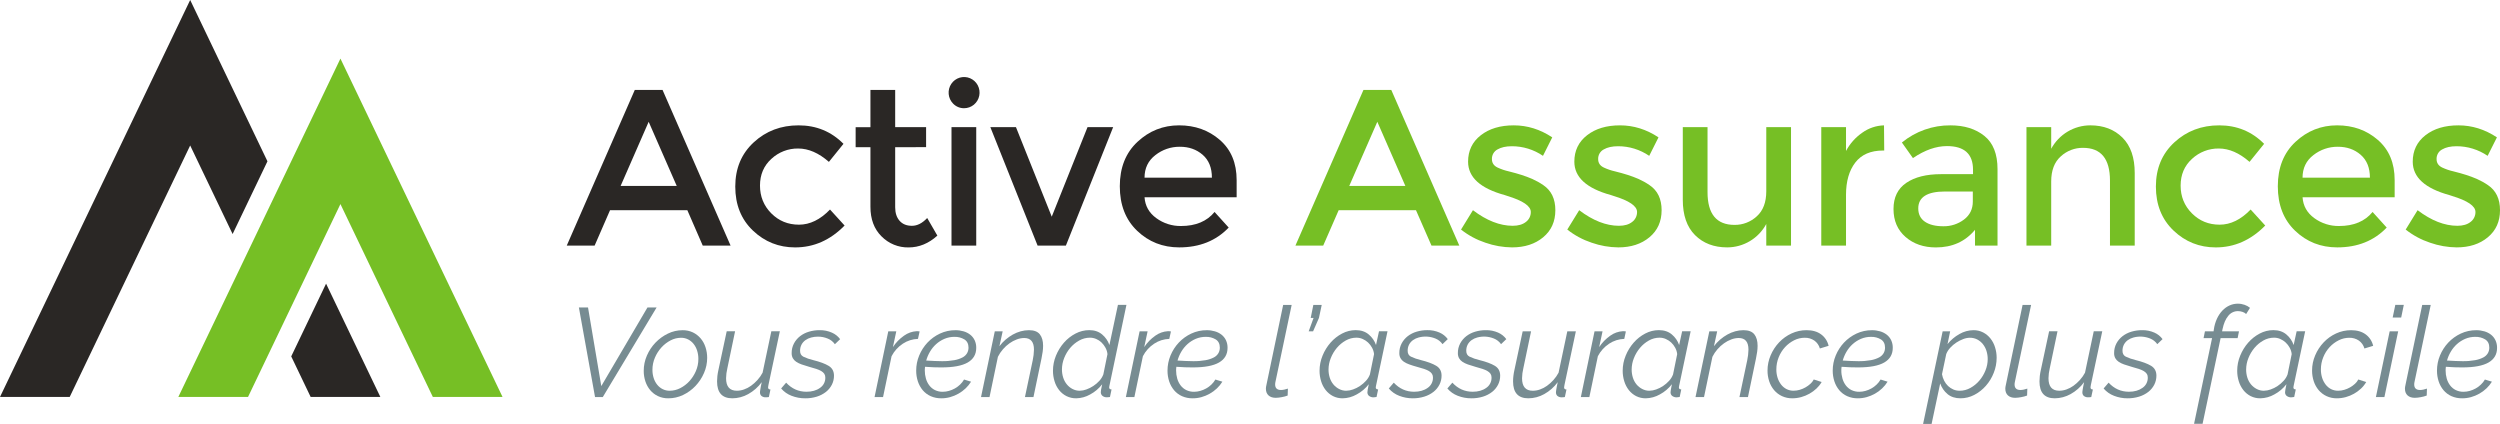 <svg width="401" height="68" viewBox="0 0 401 68" fill="none" xmlns="http://www.w3.org/2000/svg">
<g clip-path="url(#clip0_535_406)">
<path d="M54.605 32.733L69.428 63.671H80.607L54.605 9.398L28.603 63.671H39.783L54.605 32.733Z" fill="#76BF25"/>
<path d="M0 63.671H11.179L30.505 23.334L37.311 37.54L42.9 25.873L30.505 0L0 63.671Z" fill="#2A2725"/>
<path d="M52.302 45.498L46.713 57.165L49.83 63.671H61.009L52.302 45.498Z" fill="#2A2725"/>
<path d="M97.85 33.716L95.376 39.398H90.906L101.818 14.43H106.275L117.187 39.398H112.722L110.249 33.716H97.85ZM108.547 29.822L104.047 19.535L99.548 29.822H108.547Z" fill="#2A2725"/>
<path d="M127.537 39.684C124.917 39.684 122.661 38.785 120.772 36.988C118.882 35.19 117.937 32.836 117.937 29.926C117.937 27.021 118.923 24.657 120.895 22.835C122.867 21.012 125.27 20.103 128.103 20.107C130.935 20.107 133.332 21.095 135.294 23.071L132.956 25.964C131.327 24.536 129.685 23.822 128.031 23.821C126.438 23.798 124.898 24.393 123.727 25.482C122.51 26.589 121.902 28.018 121.902 29.769C121.903 31.521 122.506 33.003 123.709 34.216C124.914 35.43 126.396 36.038 128.155 36.038C129.914 36.038 131.573 35.228 133.133 33.608L135.472 36.176C133.181 38.516 130.536 39.685 127.537 39.684Z" fill="#2A2725"/>
<path d="M143.587 23.609V33.254C143.587 34.159 143.823 34.88 144.295 35.416C144.767 35.953 145.428 36.22 146.278 36.219C147.127 36.219 147.942 35.802 148.723 34.969L150.353 37.794C148.958 39.056 147.417 39.687 145.731 39.687C144.928 39.702 144.131 39.553 143.386 39.249C142.642 38.945 141.967 38.492 141.401 37.919C140.207 36.74 139.613 35.15 139.618 33.15V23.612H137.245V20.402H139.618V14.43H143.587V20.394H148.546V23.604L143.587 23.609Z" fill="#2A2725"/>
<path d="M152.868 16.609C152.467 16.197 152.219 15.657 152.168 15.081C152.116 14.505 152.264 13.93 152.586 13.451C152.908 12.973 153.384 12.622 153.933 12.457C154.483 12.293 155.072 12.325 155.6 12.549C156.129 12.773 156.564 13.174 156.833 13.685C157.101 14.195 157.186 14.784 157.073 15.351C156.959 15.917 156.655 16.427 156.212 16.793C155.768 17.159 155.213 17.359 154.639 17.359C154.309 17.362 153.981 17.298 153.677 17.169C153.372 17.04 153.097 16.849 152.868 16.609ZM156.588 39.398H152.62V20.395H156.588V39.398Z" fill="#2A2725"/>
<path d="M166.432 39.398L158.851 20.395H162.96L168.7 34.756L174.438 20.395H178.549L170.967 39.398H166.432Z" fill="#2A2725"/>
<path d="M198.357 31.646H183.585C183.679 33.028 184.306 34.141 185.464 34.985C186.616 35.828 188.008 36.273 189.431 36.252C191.792 36.252 193.587 35.502 194.817 34.001L197.083 36.502C195.053 38.623 192.407 39.682 189.148 39.681C186.503 39.681 184.253 38.794 182.398 37.02C180.544 35.245 179.616 32.864 179.617 29.876C179.617 26.889 180.562 24.513 182.452 22.75C184.342 20.987 186.567 20.106 189.127 20.106C191.689 20.106 193.868 20.886 195.665 22.446C197.461 24.005 198.359 26.155 198.357 28.894V31.646ZM183.585 28.503H194.391C194.391 26.909 193.896 25.682 192.904 24.824C191.913 23.965 190.69 23.537 189.237 23.54C187.819 23.528 186.44 24 185.322 24.879C184.163 25.772 183.584 26.98 183.583 28.503H183.585Z" fill="#2A2725"/>
<path d="M214.723 33.716L212.243 39.395H207.786L218.697 14.428H223.162L234.075 39.395H229.61L227.123 33.716H214.723ZM225.419 29.822L220.922 19.535L216.421 29.822H225.419Z" fill="#76BF25"/>
<path d="M249.478 33.716C249.478 35.527 248.829 36.973 247.53 38.056C246.231 39.139 244.565 39.681 242.533 39.681C241.079 39.667 239.637 39.413 238.264 38.932C236.848 38.463 235.523 37.75 234.35 36.823L236.26 33.716C238.457 35.383 240.583 36.216 242.637 36.216C243.529 36.216 244.244 36.008 244.764 35.592C245.009 35.408 245.207 35.167 245.343 34.891C245.478 34.614 245.546 34.309 245.542 34.001C245.542 33.049 244.29 32.194 241.787 31.433C241.598 31.363 241.456 31.315 241.363 31.291C237.44 30.219 235.48 28.433 235.481 25.933C235.481 24.171 236.16 22.758 237.518 21.696C238.876 20.634 240.643 20.104 242.817 20.107C244.989 20.107 247.044 20.748 248.981 22.032L247.494 24.997C246.02 23.99 244.279 23.453 242.498 23.456C241.554 23.456 240.786 23.627 240.196 23.97C239.917 24.117 239.685 24.342 239.527 24.617C239.37 24.892 239.292 25.206 239.305 25.523C239.305 26.142 239.612 26.595 240.225 26.881C240.799 27.147 241.399 27.35 242.016 27.488C242.78 27.679 243.459 27.869 244.053 28.059C244.648 28.249 245.22 28.463 245.771 28.701C246.395 28.978 246.992 29.313 247.554 29.701C248.837 30.569 249.478 31.908 249.478 33.716Z" fill="#76BF25"/>
<path d="M266.523 33.716C266.523 35.527 265.873 36.973 264.573 38.056C263.273 39.139 261.608 39.681 259.577 39.681C258.124 39.667 256.682 39.414 255.309 38.932C253.892 38.463 252.567 37.75 251.393 36.823L253.303 33.716C255.5 35.383 257.626 36.216 259.679 36.216C260.577 36.216 261.285 36.008 261.806 35.592C262.051 35.408 262.25 35.168 262.385 34.891C262.521 34.615 262.589 34.31 262.585 34.001C262.585 33.049 261.333 32.194 258.83 31.433C258.64 31.363 258.499 31.315 258.405 31.291C254.484 30.219 252.524 28.433 252.524 25.933C252.524 24.171 253.203 22.758 254.561 21.696C255.92 20.634 257.685 20.104 259.858 20.107C262.03 20.107 264.085 20.748 266.022 22.032L264.534 24.997C263.06 23.99 261.32 23.453 259.539 23.456C258.593 23.456 257.826 23.627 257.236 23.97C256.957 24.118 256.725 24.342 256.567 24.617C256.41 24.892 256.332 25.206 256.344 25.523C256.344 26.142 256.652 26.595 257.266 26.881C257.839 27.147 258.439 27.35 259.055 27.488C259.819 27.679 260.499 27.869 261.093 28.059C261.687 28.249 262.26 28.463 262.811 28.701C263.434 28.978 264.031 29.313 264.593 29.701C265.88 30.569 266.523 31.908 266.523 33.716Z" fill="#76BF25"/>
<path d="M283.311 30.682V20.394H287.279V39.396H283.311V35.93C282.696 37.065 281.79 38.012 280.686 38.672C279.583 39.332 278.324 39.68 277.041 39.68C274.919 39.68 273.2 39.025 271.886 37.716C270.572 36.406 269.917 34.513 269.92 32.036V20.39H273.888V30.821C273.888 34.322 275.329 36.072 278.21 36.072C279.533 36.09 280.812 35.599 281.787 34.697C282.803 33.786 283.311 32.448 283.311 30.682Z" fill="#76BF25"/>
<path d="M302.016 24.146C300.055 24.146 298.579 24.788 297.589 26.072C296.598 27.356 296.102 29.082 296.1 31.251V39.395H292.132V20.393H296.1V24.215C296.723 23.042 297.617 22.038 298.706 21.286C299.726 20.551 300.941 20.14 302.195 20.108L302.229 24.145L302.016 24.146Z" fill="#76BF25"/>
<path d="M320.403 39.398H316.791V36.862C315.232 38.745 313.141 39.687 310.519 39.687C308.559 39.687 306.935 39.127 305.648 38.007C304.361 36.888 303.718 35.394 303.718 33.525C303.718 31.656 304.403 30.256 305.773 29.328C307.143 28.399 308.997 27.935 311.335 27.935H316.472V27.22C316.472 24.695 315.079 23.433 312.292 23.433C310.543 23.433 308.724 24.075 306.835 25.359L305.064 22.858C307.266 21.055 310.022 20.082 312.858 20.107C315.078 20.107 316.891 20.672 318.297 21.803C319.703 22.933 320.405 24.714 320.403 27.144V39.398ZM316.44 32.326V30.718H311.976C309.118 30.718 307.689 31.623 307.689 33.432C307.689 34.362 308.043 35.071 308.752 35.559C309.46 36.047 310.446 36.291 311.711 36.291C312.902 36.314 314.067 35.937 315.022 35.218C315.968 34.505 316.44 33.54 316.44 32.326Z" fill="#76BF25"/>
<path d="M329.013 29.111V39.398H325.045V20.395H329.013V23.862C329.627 22.725 330.534 21.777 331.638 21.116C332.743 20.455 334.003 20.106 335.287 20.106C337.409 20.106 339.127 20.761 340.442 22.071C341.756 23.381 342.411 25.274 342.408 27.751V39.395H338.44V28.966C338.44 25.465 336.999 23.714 334.118 23.714C332.795 23.696 331.516 24.188 330.541 25.089C329.521 26.008 329.012 27.348 329.013 29.111Z" fill="#76BF25"/>
<path d="M355.407 39.684C352.784 39.684 350.528 38.785 348.64 36.988C346.752 35.19 345.807 32.836 345.804 29.926C345.804 27.021 346.79 24.657 348.763 22.835C350.736 21.012 353.14 20.103 355.973 20.107C358.807 20.107 361.204 21.095 363.164 23.071L360.826 25.964C359.196 24.536 357.555 23.822 355.902 23.821C354.309 23.798 352.768 24.393 351.597 25.482C350.381 26.589 349.773 28.018 349.772 29.769C349.771 31.521 350.373 33.003 351.579 34.216C352.784 35.43 354.266 36.038 356.027 36.038C357.788 36.038 359.446 35.228 361.003 33.608L363.343 36.176C361.051 38.516 358.405 39.685 355.407 39.684Z" fill="#76BF25"/>
<path d="M384.102 31.646H369.33C369.424 33.028 370.051 34.141 371.209 34.985C372.361 35.828 373.753 36.272 375.176 36.252C377.537 36.252 379.332 35.502 380.562 34.001L382.828 36.502C380.797 38.623 378.152 39.682 374.893 39.681C372.248 39.681 369.998 38.794 368.143 37.02C366.288 35.245 365.361 32.864 365.362 29.876C365.362 26.889 366.308 24.513 368.198 22.75C370.089 20.987 372.313 20.106 374.872 20.106C377.434 20.106 379.613 20.886 381.41 22.446C383.206 24.005 384.104 26.155 384.102 28.894V31.646ZM369.33 28.503H380.136C380.136 26.909 379.641 25.682 378.649 24.824C377.658 23.965 376.435 23.537 374.982 23.54C373.564 23.528 372.185 24 371.067 24.879C369.908 25.772 369.329 26.98 369.328 28.503H369.33Z" fill="#76BF25"/>
<path d="M401.001 33.716C401.001 35.527 400.351 36.973 399.052 38.056C397.752 39.139 396.087 39.681 394.056 39.681C392.602 39.667 391.161 39.414 389.788 38.932C388.371 38.463 387.046 37.75 385.872 36.823L387.782 33.716C389.979 35.383 392.104 36.216 394.158 36.216C395.055 36.216 395.764 36.008 396.285 35.592C396.53 35.408 396.728 35.168 396.864 34.891C396.999 34.615 397.068 34.31 397.064 34.001C397.064 33.049 395.812 32.194 393.309 31.433C393.119 31.363 392.978 31.315 392.883 31.291C388.963 30.219 387.003 28.433 387.003 25.933C387.003 24.171 387.682 22.758 389.04 21.696C390.398 20.634 392.165 20.104 394.34 20.107C396.512 20.107 398.567 20.748 400.505 22.032L399.016 24.997C397.542 23.99 395.802 23.453 394.022 23.456C393.077 23.456 392.309 23.627 391.718 23.97C391.439 24.117 391.207 24.342 391.05 24.617C390.892 24.892 390.815 25.206 390.827 25.523C390.827 26.142 391.134 26.595 391.747 26.881C392.321 27.147 392.92 27.35 393.537 27.488C394.301 27.679 394.98 27.869 395.574 28.059C396.168 28.249 396.741 28.463 397.292 28.701C397.918 28.978 398.516 29.313 399.081 29.701C400.361 30.569 401.001 31.908 401.001 33.716Z" fill="#76BF25"/>
<path d="M92.853 49.317H94.319L96.447 61.928L103.854 49.317H105.32L96.688 63.688H95.444L92.853 49.317Z" fill="#778C92"/>
<path d="M107.187 63.889C106.616 63.898 106.05 63.777 105.531 63.534C105.057 63.31 104.636 62.985 104.296 62.583C103.955 62.172 103.694 61.701 103.526 61.193C103.342 60.642 103.25 60.064 103.255 59.482C103.252 58.639 103.426 57.804 103.764 57.033C104.429 55.49 105.623 54.24 107.127 53.511C107.865 53.149 108.675 52.962 109.496 52.965C110.064 52.955 110.627 53.076 111.142 53.318C111.614 53.547 112.034 53.87 112.376 54.27C112.727 54.684 112.993 55.164 113.159 55.682C113.342 56.236 113.434 56.818 113.43 57.402C113.431 58.239 113.258 59.067 112.921 59.832C112.59 60.598 112.128 61.301 111.556 61.906C110.987 62.507 110.313 62.998 109.568 63.353C108.825 63.711 108.011 63.894 107.187 63.889ZM107.442 62.674C108.022 62.669 108.593 62.527 109.108 62.26C109.659 61.98 110.155 61.603 110.573 61.145C111.009 60.669 111.362 60.121 111.617 59.526C111.885 58.91 112.022 58.245 112.018 57.573C112.021 57.12 111.954 56.67 111.818 56.238C111.697 55.843 111.503 55.476 111.247 55.154C111.005 54.855 110.704 54.611 110.363 54.435C110.01 54.26 109.621 54.172 109.228 54.178C108.652 54.182 108.084 54.324 107.573 54.592C107.022 54.876 106.526 55.256 106.107 55.715C105.666 56.197 105.309 56.752 105.053 57.355C104.786 57.974 104.649 58.643 104.652 59.318C104.648 59.768 104.715 60.216 104.851 60.644C104.974 61.035 105.168 61.4 105.424 61.718C105.664 62.016 105.965 62.257 106.307 62.426C106.663 62.598 107.054 62.684 107.448 62.677L107.442 62.674Z" fill="#778C92"/>
<path d="M117.466 63.889C115.833 63.889 115.017 62.984 115.017 61.176C115.018 60.888 115.035 60.601 115.067 60.316C115.105 59.985 115.162 59.657 115.237 59.333L116.563 53.14H117.908L116.664 59.091C116.539 59.608 116.471 60.138 116.462 60.67C116.462 62.006 117.038 62.674 118.189 62.674C118.58 62.672 118.967 62.603 119.335 62.471C119.736 62.331 120.114 62.133 120.46 61.885C120.83 61.618 121.172 61.313 121.478 60.973C121.807 60.612 122.09 60.211 122.321 59.779L123.722 53.14H125.087L123.26 61.742C123.226 61.868 123.206 61.997 123.2 62.127C123.2 62.357 123.327 62.471 123.582 62.471L123.327 63.686C123.219 63.7 123.129 63.709 123.056 63.717C122.984 63.724 122.912 63.727 122.845 63.727C122.593 63.745 122.343 63.669 122.143 63.514C122.062 63.442 121.999 63.353 121.957 63.253C121.915 63.153 121.896 63.044 121.901 62.936C121.901 62.896 121.901 62.842 121.911 62.776C121.922 62.709 121.932 62.614 121.952 62.492C121.972 62.37 121.998 62.215 122.032 62.026C122.067 61.837 122.115 61.594 122.183 61.298C121.607 62.086 120.868 62.739 120.018 63.211C119.237 63.65 118.36 63.883 117.466 63.889Z" fill="#778C92"/>
<path d="M129.149 63.889C128.401 63.894 127.659 63.757 126.962 63.484C126.317 63.24 125.744 62.836 125.295 62.31L126.098 61.379C126.995 62.349 128.079 62.835 129.351 62.836C130.234 62.836 130.96 62.63 131.528 62.218C131.797 62.038 132.016 61.793 132.166 61.504C132.315 61.216 132.389 60.894 132.381 60.569C132.389 60.355 132.333 60.143 132.221 59.961C132.094 59.782 131.93 59.633 131.74 59.526C131.485 59.38 131.215 59.261 130.936 59.172C130.616 59.065 130.247 58.956 129.832 58.848C129.351 58.713 128.933 58.581 128.578 58.454C128.266 58.347 127.969 58.201 127.694 58.019C127.474 57.871 127.292 57.674 127.162 57.442C127.036 57.195 126.975 56.92 126.982 56.642C126.973 56.099 127.1 55.563 127.353 55.084C127.595 54.63 127.931 54.233 128.337 53.919C128.764 53.593 129.247 53.35 129.762 53.201C130.313 53.038 130.884 52.956 131.458 52.959C132.144 52.944 132.824 53.081 133.451 53.361C133.969 53.587 134.419 53.947 134.756 54.403L133.915 55.212C133.626 54.801 133.224 54.484 132.758 54.302C132.258 54.096 131.723 53.993 131.183 53.997C130.817 53.996 130.453 54.044 130.099 54.14C129.772 54.225 129.462 54.369 129.185 54.565C128.928 54.751 128.715 54.993 128.564 55.274C128.403 55.586 128.324 55.934 128.333 56.285C128.333 56.713 128.503 57.02 128.843 57.206C129.353 57.45 129.889 57.636 130.439 57.763C131.524 58.033 132.35 58.34 132.918 58.684C133.485 59.028 133.77 59.551 133.771 60.253C133.776 60.759 133.658 61.259 133.429 61.71C133.198 62.16 132.873 62.554 132.477 62.865C132.037 63.205 131.541 63.462 131.011 63.624C130.408 63.809 129.78 63.898 129.149 63.889Z" fill="#778C92"/>
<path d="M142.48 53.142H143.766L143.223 55.673C143.697 54.954 144.302 54.333 145.006 53.841C145.597 53.414 146.297 53.165 147.023 53.123C147.13 53.123 147.22 53.123 147.294 53.132C147.368 53.141 147.438 53.15 147.506 53.163L147.243 54.357C146.379 54.383 145.538 54.649 144.815 55.127C144.052 55.628 143.43 56.318 143.008 57.132L141.642 63.69H140.278L142.48 53.142Z" fill="#778C92"/>
<path d="M150.992 63.889C150.402 63.899 149.817 63.782 149.276 63.543C148.789 63.326 148.356 63.001 148.01 62.593C147.663 62.177 147.398 61.697 147.228 61.181C147.044 60.62 146.952 60.031 146.957 59.44C146.956 58.609 147.119 57.787 147.438 57.021C147.753 56.258 148.202 55.558 148.764 54.956C149.333 54.351 150.011 53.86 150.762 53.509C151.544 53.142 152.398 52.956 153.261 52.964C153.699 52.961 154.135 53.022 154.555 53.145C154.94 53.255 155.302 53.437 155.62 53.681C155.922 53.919 156.166 54.224 156.333 54.572C156.51 54.955 156.597 55.374 156.588 55.796C156.588 56.836 156.133 57.619 155.223 58.144C154.312 58.67 152.907 58.933 151.006 58.934C150.632 58.934 150.228 58.928 149.793 58.913C149.357 58.899 148.886 58.874 148.378 58.833C148.364 58.942 148.354 59.044 148.347 59.137C148.347 59.231 148.337 59.326 148.337 59.419C148.335 59.861 148.395 60.301 148.518 60.725C148.629 61.121 148.813 61.492 149.061 61.819C149.3 62.135 149.609 62.392 149.963 62.568C150.358 62.757 150.791 62.851 151.228 62.841C151.56 62.84 151.891 62.791 152.211 62.699C152.544 62.606 152.864 62.473 153.166 62.304C153.468 62.135 153.748 61.928 153.998 61.687C154.247 61.449 154.462 61.176 154.634 60.877L155.759 61.222C155.512 61.62 155.215 61.983 154.876 62.304C154.528 62.635 154.14 62.921 153.721 63.154C153.303 63.389 152.858 63.573 152.396 63.701C151.938 63.827 151.466 63.89 150.992 63.889ZM153.12 54.031C152.555 54.023 151.995 54.133 151.475 54.354C150.99 54.563 150.542 54.85 150.149 55.204C149.761 55.556 149.429 55.965 149.165 56.419C148.904 56.861 148.702 57.336 148.563 57.831C149.045 57.858 149.49 57.881 149.898 57.902C150.307 57.922 150.698 57.933 151.073 57.933C151.745 57.943 152.418 57.888 153.081 57.771C153.542 57.692 153.989 57.541 154.405 57.325C154.706 57.169 154.956 56.931 155.128 56.637C155.274 56.371 155.35 56.071 155.349 55.767C155.349 55.159 155.128 54.717 154.686 54.44C154.213 54.158 153.67 54.017 153.12 54.033V54.031Z" fill="#778C92"/>
<path d="M159.565 53.142H160.829L160.307 55.532C160.593 55.149 160.92 54.799 161.281 54.488C161.642 54.177 162.032 53.903 162.445 53.669C162.847 53.442 163.275 53.266 163.719 53.142C164.151 53.023 164.597 52.962 165.044 52.961C165.859 52.961 166.441 53.184 166.79 53.629C167.139 54.074 167.313 54.688 167.312 55.47C167.312 55.792 167.288 56.113 167.242 56.432C167.196 56.763 167.132 57.124 167.053 57.514L165.768 63.688H164.401L165.647 57.799C165.769 57.233 165.837 56.657 165.848 56.077C165.848 54.837 165.325 54.216 164.28 54.216C163.879 54.221 163.482 54.296 163.106 54.438C162.686 54.593 162.287 54.804 161.922 55.066C161.533 55.342 161.18 55.665 160.869 56.027C160.551 56.392 160.281 56.797 160.065 57.232L158.719 63.688H157.356L159.565 53.142Z" fill="#778C92"/>
<path d="M172.634 63.889C172.088 63.898 171.548 63.777 171.059 63.534C170.602 63.303 170.201 62.975 169.883 62.573C169.553 62.153 169.305 61.673 169.151 61.16C168.98 60.614 168.894 60.044 168.896 59.471C168.897 58.637 169.06 57.811 169.378 57.041C169.688 56.279 170.122 55.574 170.664 54.956C171.187 54.358 171.817 53.864 172.521 53.499C173.199 53.141 173.953 52.954 174.719 52.953C175.549 52.953 176.238 53.186 176.787 53.651C177.321 54.096 177.723 54.681 177.95 55.342L179.317 48.904H180.681L177.95 61.879C177.932 61.959 177.919 62.04 177.911 62.122C177.911 62.352 178.038 62.466 178.293 62.466L178.038 63.681C177.93 63.695 177.84 63.704 177.766 63.712C177.692 63.719 177.623 63.722 177.556 63.722C177.291 63.741 177.029 63.657 176.823 63.488C176.742 63.417 176.677 63.328 176.633 63.228C176.589 63.129 176.567 63.021 176.569 62.912C176.573 62.779 176.586 62.648 176.61 62.517C176.636 62.348 176.696 62.055 176.79 61.637C176.267 62.315 175.607 62.874 174.853 63.276C174.175 63.662 173.413 63.873 172.634 63.889ZM173.196 62.674C173.556 62.667 173.912 62.598 174.25 62.471C174.641 62.331 175.015 62.145 175.363 61.915C175.722 61.682 176.05 61.402 176.338 61.085C176.615 60.787 176.831 60.438 176.975 60.057L177.638 56.799C177.6 56.438 177.491 56.089 177.316 55.772C177.148 55.46 176.933 55.177 176.68 54.931C176.429 54.69 176.137 54.498 175.817 54.364C175.506 54.232 175.171 54.164 174.833 54.163C174.229 54.163 173.634 54.32 173.106 54.617C172.562 54.918 172.076 55.316 171.671 55.791C171.26 56.277 170.931 56.828 170.697 57.422C170.463 58 170.341 58.619 170.337 59.243C170.334 59.693 170.401 60.14 170.537 60.569C170.662 60.963 170.859 61.331 171.119 61.652C171.367 61.957 171.675 62.209 172.023 62.39C172.385 62.58 172.787 62.678 173.196 62.677V62.674Z" fill="#778C92"/>
<path d="M182.792 53.142H184.077L183.536 55.673C184.009 54.954 184.614 54.332 185.318 53.841C185.91 53.414 186.609 53.165 187.335 53.123C187.442 53.123 187.533 53.123 187.607 53.132C187.681 53.141 187.751 53.15 187.818 53.163L187.556 54.357C186.691 54.383 185.851 54.649 185.127 55.127C184.364 55.628 183.742 56.318 183.32 57.132L181.955 63.69H180.59L182.792 53.142Z" fill="#778C92"/>
<path d="M191.303 63.889C190.713 63.899 190.128 63.782 189.587 63.543C189.1 63.326 188.668 63.001 188.322 62.593C187.975 62.177 187.709 61.698 187.539 61.181C187.355 60.62 187.263 60.031 187.268 59.44C187.268 58.609 187.431 57.787 187.749 57.021C188.064 56.258 188.513 55.558 189.075 54.956C189.644 54.351 190.322 53.86 191.073 53.509C191.856 53.142 192.71 52.956 193.573 52.964C194.01 52.961 194.446 53.022 194.866 53.145C195.252 53.255 195.613 53.437 195.931 53.681C196.233 53.919 196.477 54.224 196.644 54.572C196.821 54.955 196.908 55.374 196.899 55.796C196.899 56.836 196.443 57.619 195.532 58.144C194.622 58.67 193.217 58.933 191.317 58.934C190.943 58.934 190.538 58.927 190.103 58.913C189.667 58.9 189.196 58.873 188.688 58.833C188.674 58.942 188.664 59.044 188.657 59.137C188.657 59.231 188.647 59.326 188.647 59.419C188.645 59.861 188.706 60.301 188.828 60.725C188.939 61.121 189.123 61.492 189.37 61.819C189.61 62.135 189.919 62.391 190.273 62.568C190.668 62.757 191.101 62.851 191.538 62.841C191.871 62.839 192.202 62.791 192.522 62.699C192.854 62.605 193.174 62.473 193.476 62.304C193.778 62.135 194.058 61.928 194.309 61.687C194.558 61.449 194.772 61.176 194.945 60.877L196.07 61.222C195.824 61.62 195.527 61.984 195.187 62.304C194.839 62.635 194.451 62.921 194.032 63.154C193.614 63.389 193.169 63.573 192.708 63.701C192.25 63.827 191.778 63.89 191.303 63.889ZM193.431 54.031C192.867 54.023 192.307 54.133 191.786 54.354C191.301 54.563 190.853 54.85 190.46 55.204C190.072 55.556 189.74 55.965 189.476 56.419C189.215 56.861 189.013 57.336 188.874 57.831C189.356 57.858 189.801 57.881 190.21 57.902C190.618 57.922 191.009 57.933 191.384 57.933C192.057 57.943 192.729 57.888 193.392 57.771C193.854 57.692 194.301 57.541 194.717 57.325C195.017 57.169 195.268 56.93 195.439 56.637C195.585 56.371 195.661 56.071 195.66 55.767C195.66 55.159 195.439 54.717 194.998 54.44C194.523 54.158 193.979 54.017 193.429 54.033L193.431 54.031Z" fill="#778C92"/>
<path d="M204.635 63.81C204.139 63.81 203.751 63.682 203.471 63.425C203.191 63.169 203.049 62.805 203.049 62.333C203.05 62.245 203.056 62.157 203.07 62.069C203.084 61.974 203.103 61.873 203.13 61.765L205.819 48.912H207.182L204.572 61.3C204.559 61.36 204.55 61.421 204.543 61.481C204.536 61.542 204.532 61.604 204.533 61.665C204.533 62.258 204.847 62.555 205.475 62.555C205.651 62.551 205.826 62.531 205.997 62.494C206.195 62.455 206.389 62.401 206.579 62.333L206.54 63.446C206.231 63.563 205.911 63.649 205.586 63.703C205.273 63.766 204.954 63.802 204.635 63.81Z" fill="#778C92"/>
<path d="M209.913 53.142L210.696 50.997H210.238L210.658 48.912H212.004L211.561 50.997L210.619 53.142H209.913Z" fill="#778C92"/>
<path d="M215.373 63.889C214.831 63.899 214.294 63.777 213.808 63.534C213.357 63.301 212.959 62.973 212.643 62.573C212.314 62.152 212.065 61.673 211.911 61.16C211.74 60.614 211.654 60.044 211.656 59.471C211.656 58.637 211.82 57.811 212.139 57.042C212.448 56.279 212.882 55.574 213.424 54.956C213.945 54.36 214.571 53.866 215.27 53.499C215.945 53.141 216.696 52.953 217.458 52.953C218.302 52.953 218.998 53.186 219.546 53.651C220.081 54.096 220.484 54.681 220.712 55.342L221.193 53.135H222.558L220.712 61.879C220.688 61.963 220.675 62.049 220.671 62.136C220.671 62.352 220.798 62.46 221.053 62.46L220.798 63.674C220.691 63.688 220.591 63.701 220.496 63.715C220.417 63.727 220.336 63.734 220.256 63.735C220.003 63.728 219.759 63.638 219.563 63.478C219.487 63.407 219.427 63.321 219.387 63.225C219.347 63.129 219.328 63.025 219.332 62.921C219.336 62.778 219.353 62.636 219.382 62.497C219.415 62.322 219.472 62.031 219.553 61.627C219.03 62.305 218.369 62.864 217.616 63.266C216.931 63.658 216.161 63.872 215.373 63.889ZM215.936 62.674C216.306 62.667 216.672 62.599 217.02 62.471C217.413 62.333 217.787 62.147 218.134 61.915C218.488 61.679 218.812 61.4 219.098 61.085C219.375 60.787 219.591 60.438 219.735 60.057L220.398 56.799C220.36 56.438 220.251 56.089 220.076 55.772C219.91 55.462 219.695 55.182 219.439 54.941C219.185 54.705 218.893 54.514 218.576 54.375C218.26 54.234 217.917 54.162 217.571 54.163C216.97 54.163 216.379 54.319 215.855 54.617C215.313 54.922 214.831 55.323 214.431 55.801C214.02 56.291 213.691 56.844 213.457 57.441C213.222 58.019 213.099 58.638 213.095 59.263C213.092 59.713 213.16 60.16 213.295 60.589C213.419 60.981 213.617 61.346 213.877 61.663C214.128 61.963 214.435 62.21 214.781 62.39C215.138 62.579 215.534 62.677 215.936 62.677V62.674Z" fill="#778C92"/>
<path d="M226.616 63.889C225.868 63.894 225.125 63.757 224.427 63.484C223.783 63.24 223.21 62.836 222.762 62.31L223.564 61.379C224.461 62.349 225.546 62.835 226.818 62.836C227.7 62.836 228.426 62.63 228.995 62.218C229.263 62.038 229.482 61.792 229.631 61.504C229.78 61.215 229.855 60.894 229.848 60.569C229.856 60.355 229.8 60.143 229.688 59.961C229.563 59.782 229.4 59.632 229.212 59.523C228.957 59.378 228.687 59.259 228.408 59.169C228.087 59.062 227.718 58.953 227.304 58.846C226.823 58.717 226.402 58.58 226.048 58.451C225.737 58.345 225.441 58.198 225.166 58.016C224.946 57.869 224.763 57.672 224.634 57.44C224.508 57.192 224.446 56.917 224.453 56.64C224.444 56.097 224.572 55.56 224.825 55.081C225.067 54.627 225.403 54.23 225.809 53.916C226.236 53.591 226.718 53.347 227.233 53.199C227.783 53.035 228.355 52.953 228.929 52.956C229.613 52.94 230.291 53.074 230.918 53.35C231.435 53.577 231.885 53.937 232.222 54.393L231.379 55.202C231.091 54.791 230.689 54.474 230.224 54.291C229.375 53.95 228.439 53.894 227.556 54.131C227.229 54.216 226.919 54.36 226.642 54.556C226.384 54.742 226.172 54.984 226.02 55.265C225.859 55.576 225.78 55.925 225.79 56.276C225.79 56.708 225.959 57.015 226.299 57.197C226.81 57.441 227.345 57.627 227.895 57.754C228.978 58.024 229.805 58.331 230.374 58.675C230.944 59.019 231.228 59.542 231.227 60.244C231.232 60.75 231.115 61.25 230.886 61.701C230.655 62.151 230.329 62.545 229.932 62.856C229.493 63.196 228.997 63.453 228.467 63.615C227.868 63.802 227.243 63.894 226.616 63.889Z" fill="#778C92"/>
<path d="M236.01 63.889C235.262 63.894 234.52 63.757 233.823 63.484C233.178 63.24 232.605 62.836 232.157 62.31L232.959 61.379C233.857 62.349 234.942 62.835 236.212 62.836C237.095 62.836 237.822 62.63 238.39 62.218C238.659 62.038 238.877 61.792 239.027 61.504C239.176 61.215 239.25 60.894 239.244 60.569C239.251 60.355 239.196 60.143 239.083 59.961C238.956 59.782 238.791 59.633 238.601 59.526C238.346 59.38 238.077 59.261 237.798 59.172C237.477 59.065 237.108 58.956 236.694 58.848C236.212 58.713 235.793 58.581 235.439 58.454C235.127 58.347 234.831 58.201 234.556 58.019C234.336 57.872 234.153 57.674 234.024 57.442C233.898 57.195 233.836 56.92 233.843 56.642C233.834 56.099 233.961 55.563 234.214 55.084C234.457 54.63 234.793 54.233 235.199 53.919C235.626 53.593 236.108 53.35 236.623 53.201C237.174 53.038 237.745 52.956 238.319 52.959C239.002 52.942 239.681 53.077 240.307 53.353C240.825 53.58 241.275 53.939 241.612 54.395L240.769 55.204C240.481 54.793 240.079 54.477 239.614 54.294C238.768 53.954 237.836 53.897 236.955 54.132C236.628 54.217 236.318 54.361 236.041 54.557C235.783 54.743 235.57 54.985 235.418 55.266C235.258 55.578 235.179 55.926 235.189 56.278C235.189 56.709 235.358 57.016 235.698 57.198C236.209 57.442 236.744 57.629 237.294 57.755C238.378 58.025 239.205 58.332 239.773 58.676C240.342 59.02 240.627 59.543 240.627 60.245C240.634 60.752 240.518 61.254 240.29 61.706C240.059 62.156 239.733 62.55 239.337 62.862C238.897 63.201 238.401 63.458 237.871 63.62C237.268 63.806 236.641 63.897 236.01 63.889Z" fill="#778C92"/>
<path d="M245.146 63.889C243.512 63.889 242.695 62.984 242.696 61.176C242.697 60.888 242.714 60.601 242.747 60.316C242.784 59.985 242.841 59.657 242.916 59.333L244.238 53.142H245.584L244.339 59.093C244.214 59.611 244.147 60.14 244.137 60.672C244.137 62.009 244.713 62.677 245.864 62.677C246.255 62.674 246.642 62.605 247.01 62.474C247.411 62.333 247.789 62.135 248.135 61.887C248.505 61.62 248.846 61.315 249.153 60.975C249.482 60.614 249.765 60.213 249.996 59.782L251.397 53.142H252.77L250.942 61.745C250.907 61.87 250.887 61.999 250.881 62.13C250.881 62.36 251.009 62.474 251.263 62.474L251.002 63.688C250.895 63.703 250.805 63.712 250.731 63.719C250.657 63.727 250.587 63.73 250.521 63.73C250.269 63.747 250.019 63.671 249.818 63.516C249.738 63.444 249.674 63.355 249.633 63.255C249.591 63.155 249.572 63.047 249.577 62.939C249.577 62.899 249.577 62.845 249.586 62.778C249.595 62.711 249.607 62.616 249.627 62.494C249.647 62.372 249.674 62.217 249.707 62.028C249.74 61.84 249.791 61.597 249.859 61.3C249.283 62.088 248.544 62.741 247.694 63.213C246.915 63.651 246.038 63.884 245.146 63.889Z" fill="#778C92"/>
<path d="M255.765 53.142H257.05L256.507 55.673C256.982 54.954 257.587 54.333 258.29 53.841C258.882 53.414 259.581 53.165 260.307 53.123C260.415 53.123 260.506 53.123 260.578 53.132C260.651 53.141 260.723 53.15 260.79 53.163L260.535 54.357C259.67 54.383 258.829 54.649 258.105 55.127C257.343 55.629 256.721 56.319 256.298 57.132L254.933 63.69H253.569L255.765 53.142Z" fill="#778C92"/>
<path d="M263.996 63.889C263.454 63.899 262.917 63.777 262.431 63.534C261.979 63.301 261.582 62.973 261.266 62.573C260.937 62.152 260.688 61.673 260.534 61.16C260.363 60.614 260.277 60.044 260.279 59.471C260.279 58.637 260.443 57.811 260.762 57.042C261.071 56.279 261.505 55.574 262.047 54.956C262.568 54.36 263.194 53.866 263.893 53.499C264.567 53.141 265.318 52.953 266.081 52.953C266.925 52.953 267.621 53.186 268.169 53.651C268.704 54.096 269.107 54.681 269.334 55.342L269.816 53.135H271.181L269.334 61.879C269.311 61.963 269.298 62.049 269.294 62.136C269.294 62.352 269.421 62.46 269.676 62.46L269.421 63.674C269.314 63.688 269.213 63.701 269.119 63.715C269.039 63.727 268.959 63.734 268.878 63.735C268.626 63.728 268.382 63.638 268.186 63.478C268.109 63.407 268.049 63.321 268.01 63.225C267.97 63.129 267.951 63.025 267.955 62.921C267.959 62.778 267.976 62.636 268.005 62.497C268.038 62.322 268.095 62.031 268.176 61.627C267.652 62.305 266.992 62.864 266.239 63.266C265.554 63.658 264.783 63.872 263.996 63.889ZM264.558 62.674C264.928 62.668 265.295 62.599 265.643 62.471C266.036 62.333 266.41 62.147 266.757 61.915C267.111 61.679 267.435 61.4 267.721 61.085C267.997 60.787 268.214 60.438 268.358 60.057L269.021 56.799C268.983 56.438 268.873 56.089 268.699 55.772C268.532 55.462 268.317 55.182 268.062 54.941C267.808 54.705 267.516 54.514 267.199 54.375C266.882 54.234 266.54 54.162 266.194 54.163C265.593 54.163 265.001 54.319 264.478 54.617C263.936 54.922 263.453 55.323 263.054 55.801C262.642 56.291 262.313 56.844 262.078 57.441C261.844 58.02 261.722 58.638 261.718 59.263C261.715 59.713 261.783 60.16 261.918 60.589C262.042 60.981 262.239 61.346 262.5 61.663C262.751 61.963 263.058 62.21 263.404 62.39C263.76 62.578 264.156 62.677 264.558 62.677V62.674Z" fill="#778C92"/>
<path d="M274.175 53.142H275.436L274.916 55.532C275.201 55.149 275.527 54.799 275.889 54.488C276.249 54.177 276.639 53.903 277.052 53.669C277.454 53.443 277.882 53.266 278.326 53.142C278.757 53.023 279.203 52.962 279.65 52.961C280.466 52.961 281.048 53.184 281.397 53.629C281.746 54.074 281.92 54.688 281.918 55.47C281.918 55.792 281.894 56.113 281.848 56.432C281.801 56.763 281.738 57.124 281.658 57.514L280.373 63.688H279.008L280.253 57.799C280.376 57.233 280.443 56.657 280.454 56.077C280.454 54.837 279.932 54.216 278.887 54.216C278.486 54.221 278.089 54.296 277.713 54.438C277.293 54.593 276.894 54.804 276.529 55.066C276.14 55.342 275.786 55.665 275.475 56.027C275.157 56.393 274.887 56.797 274.671 57.232L273.326 63.688H271.961L274.175 53.142Z" fill="#778C92"/>
<path d="M287.485 63.889C286.911 63.897 286.341 63.776 285.819 63.534C285.337 63.308 284.909 62.98 284.563 62.573C284.215 62.157 283.949 61.677 283.781 61.16C283.598 60.606 283.506 60.025 283.51 59.44C283.508 58.598 283.679 57.764 284.012 56.992C284.337 56.222 284.796 55.519 285.369 54.914C285.936 54.315 286.61 53.831 287.357 53.486C288.116 53.135 288.942 52.956 289.776 52.961C290.726 52.961 291.506 53.187 292.114 53.638C292.719 54.083 293.143 54.734 293.309 55.47L291.908 55.895C291.766 55.384 291.454 54.937 291.024 54.63C290.569 54.319 290.028 54.16 289.478 54.176C288.889 54.175 288.308 54.313 287.782 54.58C287.236 54.853 286.743 55.223 286.327 55.673C285.892 56.145 285.546 56.694 285.308 57.292C285.053 57.915 284.924 58.583 284.926 59.256C284.921 59.713 284.989 60.167 285.126 60.602C285.249 60.993 285.439 61.36 285.689 61.684C285.923 61.989 286.221 62.238 286.561 62.413C286.913 62.589 287.302 62.677 287.696 62.67C288.025 62.669 288.353 62.621 288.67 62.528C288.995 62.435 289.309 62.302 289.603 62.134C289.888 61.971 290.154 61.778 290.396 61.557C290.614 61.362 290.794 61.129 290.927 60.868L292.193 61.273C291.971 61.66 291.693 62.011 291.369 62.316C290.676 62.969 289.836 63.441 288.921 63.692C288.453 63.822 287.97 63.888 287.485 63.889Z" fill="#778C92"/>
<path d="M298.004 63.889C297.414 63.899 296.828 63.782 296.287 63.543C295.8 63.326 295.368 63.001 295.022 62.593C294.674 62.177 294.409 61.698 294.24 61.181C294.055 60.62 293.964 60.031 293.968 59.44C293.967 58.609 294.131 57.787 294.45 57.021C294.764 56.257 295.213 55.558 295.775 54.956C296.345 54.351 297.023 53.86 297.773 53.509C298.556 53.142 299.41 52.956 300.273 52.964C300.711 52.961 301.146 53.022 301.567 53.145C301.952 53.255 302.313 53.437 302.631 53.681C302.934 53.919 303.178 54.224 303.345 54.572C303.521 54.955 303.609 55.374 303.599 55.796C303.599 56.836 303.144 57.619 302.234 58.144C301.324 58.67 299.919 58.933 298.018 58.934C297.644 58.934 297.24 58.928 296.803 58.913C296.366 58.899 295.898 58.874 295.39 58.833C295.375 58.942 295.365 59.044 295.359 59.137C295.359 59.231 295.349 59.326 295.349 59.419C295.346 59.861 295.407 60.301 295.53 60.725C295.641 61.121 295.825 61.492 296.072 61.819C296.311 62.136 296.621 62.392 296.975 62.568C297.369 62.757 297.803 62.851 298.239 62.841C298.572 62.84 298.903 62.791 299.223 62.699C299.555 62.605 299.876 62.473 300.178 62.304C300.48 62.135 300.759 61.928 301.009 61.687C301.258 61.449 301.473 61.176 301.646 60.877L302.77 61.222C302.523 61.62 302.226 61.984 301.887 62.304C301.539 62.636 301.151 62.921 300.733 63.154C300.314 63.389 299.869 63.573 299.407 63.701C298.95 63.827 298.478 63.89 298.004 63.889ZM300.132 54.031C299.567 54.023 299.007 54.133 298.486 54.354C298.002 54.563 297.554 54.85 297.161 55.204C296.773 55.555 296.441 55.965 296.177 56.419C295.916 56.861 295.713 57.336 295.574 57.831C296.056 57.858 296.501 57.881 296.909 57.902C297.316 57.922 297.708 57.933 298.084 57.933C298.757 57.943 299.429 57.888 300.092 57.771C300.554 57.692 301.001 57.541 301.417 57.325C301.717 57.169 301.968 56.931 302.14 56.637C302.286 56.371 302.361 56.071 302.36 55.767C302.36 55.159 302.139 54.717 301.697 54.44C301.224 54.158 300.681 54.017 300.132 54.033V54.031Z" fill="#778C92"/>
<path d="M311.601 53.142H312.806L312.384 55.188C312.913 54.533 313.562 53.986 314.295 53.578C314.98 53.181 315.755 52.968 316.545 52.961C317.085 52.953 317.618 53.077 318.1 53.325C318.555 53.561 318.955 53.893 319.274 54.297C319.604 54.717 319.852 55.196 320.007 55.709C320.177 56.253 320.263 56.819 320.262 57.389C320.261 58.215 320.104 59.032 319.798 59.798C319.502 60.563 319.074 61.269 318.534 61.883C318.01 62.481 317.38 62.975 316.677 63.341C315.992 63.701 315.231 63.889 314.459 63.888C313.616 63.888 312.923 63.662 312.381 63.21C311.841 62.759 311.434 62.167 311.207 61.498L309.829 67.997H308.464L311.601 53.142ZM314.332 62.677C314.936 62.676 315.531 62.518 316.058 62.22C316.603 61.919 317.089 61.522 317.492 61.046C317.903 60.564 318.232 60.016 318.466 59.426C318.702 58.851 318.825 58.236 318.828 57.614C318.831 57.161 318.763 56.711 318.627 56.279C318.504 55.881 318.306 55.51 318.045 55.186C317.797 54.88 317.49 54.629 317.142 54.447C316.775 54.261 316.368 54.167 315.958 54.175C315.596 54.182 315.239 54.253 314.902 54.386C314.511 54.533 314.137 54.723 313.788 54.953C313.43 55.187 313.103 55.466 312.815 55.783C312.543 56.074 312.327 56.414 312.178 56.785L311.496 60.023C311.559 60.39 311.678 60.745 311.848 61.076C312.007 61.389 312.217 61.674 312.47 61.917C312.716 62.151 313.001 62.339 313.313 62.473C313.633 62.609 313.977 62.679 314.325 62.677H314.332Z" fill="#778C92"/>
<path d="M323.238 63.81C322.742 63.81 322.355 63.682 322.073 63.425C321.79 63.169 321.652 62.805 321.652 62.333C321.653 62.245 321.659 62.157 321.672 62.069C321.685 61.974 321.705 61.873 321.733 61.765L324.422 48.912H325.787L323.178 61.3C323.165 61.36 323.155 61.421 323.149 61.481C323.14 61.542 323.137 61.604 323.138 61.665C323.138 62.258 323.453 62.555 324.081 62.555C324.256 62.551 324.431 62.531 324.603 62.494C324.801 62.455 324.995 62.401 325.185 62.333L325.145 63.446C324.837 63.563 324.517 63.649 324.192 63.703C323.877 63.766 323.558 63.803 323.238 63.81Z" fill="#778C92"/>
<path d="M329.582 63.889C327.949 63.889 327.132 62.984 327.133 61.176C327.134 60.888 327.151 60.601 327.183 60.316C327.221 59.985 327.278 59.657 327.353 59.333L328.678 53.14H330.024L328.778 59.091C328.654 59.608 328.587 60.138 328.577 60.67C328.577 62.006 329.153 62.674 330.304 62.674C330.695 62.672 331.082 62.603 331.45 62.471C331.851 62.33 332.229 62.133 332.574 61.885C332.945 61.618 333.287 61.312 333.593 60.973C333.922 60.612 334.205 60.211 334.436 59.779L335.837 53.14H337.203L335.376 61.742C335.341 61.868 335.321 61.997 335.316 62.127C335.316 62.357 335.443 62.471 335.698 62.471L335.437 63.686C335.33 63.7 335.24 63.709 335.166 63.717C335.092 63.724 335.022 63.727 334.956 63.727C334.704 63.744 334.454 63.669 334.253 63.514C334.173 63.442 334.109 63.352 334.068 63.252C334.026 63.153 334.007 63.044 334.012 62.936C334.013 62.882 334.016 62.829 334.022 62.776C334.029 62.708 334.041 62.614 334.062 62.492C334.082 62.37 334.109 62.215 334.142 62.026C334.175 61.837 334.226 61.594 334.294 61.298C333.718 62.086 332.979 62.739 332.129 63.211C331.35 63.649 330.474 63.882 329.582 63.889Z" fill="#778C92"/>
<path d="M341.272 63.889C340.524 63.894 339.782 63.757 339.084 63.484C338.44 63.24 337.867 62.836 337.419 62.31L338.221 61.379C339.117 62.349 340.201 62.835 341.473 62.836C342.355 62.836 343.081 62.63 343.651 62.218C343.919 62.038 344.138 61.792 344.288 61.504C344.437 61.215 344.512 60.894 344.505 60.569C344.513 60.354 344.457 60.143 344.343 59.961C344.217 59.782 344.053 59.633 343.862 59.526C343.607 59.38 343.338 59.261 343.059 59.172C342.738 59.065 342.37 58.956 341.954 58.848C341.473 58.713 341.055 58.581 340.7 58.454C340.389 58.347 340.092 58.201 339.818 58.019C339.597 57.872 339.415 57.674 339.285 57.442C339.159 57.195 339.097 56.92 339.105 56.642C339.095 56.099 339.222 55.563 339.475 55.084C339.718 54.63 340.054 54.233 340.46 53.919C340.886 53.593 341.37 53.35 341.884 53.201C342.435 53.038 343.007 52.956 343.581 52.959C344.264 52.942 344.942 53.077 345.568 53.353C346.086 53.58 346.536 53.939 346.874 54.395L346.029 55.204C345.742 54.793 345.34 54.477 344.876 54.294C344.03 53.954 343.097 53.897 342.217 54.132C341.889 54.217 341.579 54.361 341.302 54.557C341.044 54.743 340.831 54.985 340.68 55.266C340.519 55.578 340.44 55.926 340.449 56.278C340.449 56.706 340.619 57.013 340.959 57.198C341.469 57.441 342.004 57.628 342.554 57.755C343.638 58.025 344.465 58.332 345.034 58.676C345.602 59.02 345.887 59.543 345.888 60.245C345.892 60.752 345.775 61.252 345.546 61.702C345.314 62.152 344.989 62.546 344.593 62.858C344.153 63.197 343.657 63.454 343.127 63.617C342.526 63.803 341.901 63.895 341.272 63.889Z" fill="#778C92"/>
<path d="M354.817 54.235H353.452L353.674 53.142H355.058L355.099 52.86C355.179 52.257 355.348 51.67 355.6 51.119C355.819 50.638 356.114 50.197 356.474 49.813C356.799 49.467 357.188 49.189 357.62 48.994C358.034 48.806 358.482 48.71 358.935 48.71C359.308 48.707 359.678 48.769 360.029 48.892C360.347 48.999 360.642 49.164 360.901 49.378L360.281 50.369C360.116 50.21 359.916 50.093 359.698 50.025C359.459 49.945 359.208 49.904 358.956 49.904C358.66 49.903 358.368 49.97 358.102 50.1C357.835 50.23 357.602 50.419 357.419 50.653C356.994 51.152 356.684 51.874 356.487 52.819L356.425 53.142H359.135L358.915 54.235H356.185L353.294 67.973H351.928L354.817 54.235Z" fill="#778C92"/>
<path d="M362.566 63.889C362.023 63.899 361.486 63.777 361 63.534C360.548 63.301 360.151 62.973 359.836 62.573C359.505 62.153 359.257 61.673 359.102 61.16C358.932 60.614 358.846 60.044 358.847 59.471C358.847 58.637 359.011 57.811 359.329 57.042C359.639 56.279 360.073 55.574 360.614 54.956C361.136 54.36 361.762 53.866 362.461 53.499C363.136 53.14 363.887 52.953 364.649 52.953C365.492 52.953 366.188 53.186 366.738 53.651C367.272 54.096 367.674 54.681 367.901 55.342L368.383 53.135H369.749L367.901 61.879C367.879 61.963 367.865 62.049 367.862 62.136C367.862 62.352 367.989 62.46 368.244 62.46L367.989 63.674C367.882 63.688 367.782 63.701 367.689 63.715C367.609 63.727 367.529 63.734 367.448 63.735C367.195 63.728 366.952 63.638 366.755 63.478C366.679 63.408 366.619 63.321 366.579 63.225C366.539 63.129 366.52 63.025 366.524 62.921C366.527 62.778 366.544 62.636 366.575 62.497C366.608 62.322 366.665 62.031 366.745 61.627C366.221 62.305 365.561 62.864 364.807 63.266C364.123 63.658 363.353 63.872 362.566 63.889ZM363.127 62.674C363.497 62.668 363.864 62.599 364.211 62.471C364.604 62.334 364.978 62.147 365.325 61.915C365.679 61.68 366.003 61.401 366.289 61.085C366.566 60.788 366.783 60.439 366.926 60.057L367.588 56.799C367.551 56.438 367.442 56.089 367.267 55.772C367.099 55.462 366.882 55.181 366.624 54.941C366.371 54.705 366.079 54.513 365.762 54.375C365.446 54.234 365.103 54.162 364.757 54.163C364.156 54.163 363.565 54.319 363.041 54.617C362.499 54.922 362.016 55.323 361.616 55.801C361.205 56.291 360.876 56.845 360.642 57.441C360.407 58.019 360.285 58.638 360.281 59.263C360.278 59.713 360.345 60.16 360.481 60.589C360.605 60.981 360.803 61.346 361.063 61.663C361.314 61.963 361.621 62.21 361.967 62.39C362.325 62.58 362.723 62.678 363.127 62.677V62.674Z" fill="#778C92"/>
<path d="M374.833 63.889C374.258 63.897 373.688 63.776 373.166 63.534C372.684 63.308 372.256 62.98 371.91 62.573C371.563 62.157 371.297 61.677 371.128 61.16C370.945 60.606 370.853 60.025 370.857 59.44C370.855 58.598 371.026 57.764 371.359 56.991C371.683 56.223 372.142 55.521 372.714 54.917C373.28 54.318 373.955 53.833 374.701 53.489C375.46 53.138 376.286 52.959 377.121 52.964C378.071 52.964 378.851 53.189 379.46 53.64C380.064 54.086 380.488 54.737 380.655 55.472L379.254 55.898C379.112 55.386 378.8 54.94 378.37 54.633C377.915 54.322 377.374 54.163 376.824 54.178C376.235 54.178 375.654 54.316 375.128 54.583C374.582 54.856 374.089 55.226 373.673 55.675C373.238 56.148 372.893 56.697 372.654 57.294C372.399 57.917 372.269 58.585 372.272 59.259C372.267 59.715 372.335 60.169 372.472 60.605C372.595 60.996 372.785 61.362 373.035 61.687C373.269 61.992 373.567 62.24 373.907 62.416C374.259 62.592 374.648 62.68 375.041 62.673C375.371 62.672 375.699 62.624 376.016 62.53C376.341 62.437 376.655 62.305 376.949 62.136C377.234 61.975 377.5 61.781 377.742 61.56C377.96 61.365 378.14 61.131 378.273 60.87L379.539 61.276C379.317 61.662 379.039 62.014 378.715 62.319C378.022 62.971 377.182 63.444 376.267 63.695C375.799 63.824 375.317 63.889 374.833 63.889Z" fill="#778C92"/>
<path d="M383.303 53.142H384.668L382.46 63.688H381.095L383.303 53.142ZM384.207 48.905H385.571L385.151 50.93H383.785L384.207 48.905Z" fill="#778C92"/>
<path d="M387.339 63.81C386.843 63.81 386.455 63.682 386.174 63.425C385.894 63.169 385.753 62.805 385.753 62.333C385.754 62.245 385.76 62.157 385.773 62.069C385.786 61.974 385.806 61.873 385.834 61.765L388.523 48.912H389.888L387.279 61.3C387.265 61.367 387.255 61.429 387.248 61.481C387.241 61.542 387.238 61.604 387.24 61.665C387.24 62.258 387.554 62.555 388.182 62.555C388.357 62.551 388.532 62.531 388.704 62.494C388.902 62.455 389.096 62.401 389.286 62.333L389.246 63.446C388.938 63.563 388.618 63.649 388.293 63.703C387.978 63.766 387.659 63.803 387.339 63.81Z" fill="#778C92"/>
<path d="M394.927 63.889C394.337 63.899 393.751 63.782 393.211 63.543C392.724 63.326 392.292 63.001 391.946 62.593C391.598 62.177 391.332 61.698 391.163 61.181C390.979 60.62 390.887 60.031 390.892 59.44C390.891 58.609 391.054 57.787 391.373 57.021C391.687 56.258 392.137 55.558 392.699 54.956C393.268 54.351 393.946 53.86 394.697 53.509C395.479 53.142 396.333 52.956 397.196 52.964C397.634 52.961 398.07 53.022 398.49 53.145C398.875 53.255 399.236 53.437 399.555 53.681C399.857 53.919 400.101 54.224 400.268 54.572C400.447 54.955 400.536 55.373 400.529 55.796C400.529 56.836 400.073 57.619 399.162 58.144C398.252 58.67 396.846 58.933 394.946 58.934C394.574 58.934 394.169 58.927 393.733 58.913C393.296 58.9 392.825 58.873 392.318 58.833C392.303 58.942 392.293 59.044 392.287 59.137C392.287 59.231 392.277 59.326 392.277 59.419C392.275 59.861 392.336 60.301 392.458 60.725C392.569 61.121 392.753 61.492 393 61.819C393.24 62.135 393.549 62.392 393.903 62.568C394.298 62.757 394.731 62.851 395.168 62.841C395.5 62.84 395.831 62.791 396.151 62.699C396.484 62.606 396.804 62.473 397.106 62.304C397.408 62.135 397.688 61.928 397.937 61.687C398.189 61.449 398.406 61.176 398.581 60.877L399.705 61.222C399.458 61.62 399.162 61.983 398.822 62.304C398.474 62.635 398.086 62.921 397.668 63.154C397.249 63.389 396.804 63.573 396.342 63.701C395.881 63.828 395.405 63.891 394.927 63.889ZM397.055 54.031C396.49 54.023 395.93 54.133 395.41 54.354C394.925 54.563 394.477 54.85 394.084 55.204C393.696 55.556 393.364 55.965 393.1 56.419C392.839 56.861 392.636 57.336 392.497 57.831C392.98 57.858 393.424 57.881 393.833 57.902C394.242 57.922 394.633 57.933 395.007 57.933C395.68 57.943 396.353 57.888 397.016 57.771C397.477 57.692 397.924 57.542 398.34 57.325C398.64 57.169 398.891 56.931 399.063 56.637C399.209 56.371 399.285 56.071 399.283 55.767C399.283 55.159 399.063 54.717 398.621 54.44C398.148 54.158 397.605 54.017 397.055 54.033V54.031Z" fill="#778C92"/>
</g>
<defs>
<clipPath id="clip0_535_406">
<rect width="401" height="68" fill="white"/>
</clipPath>
</defs>
</svg>

